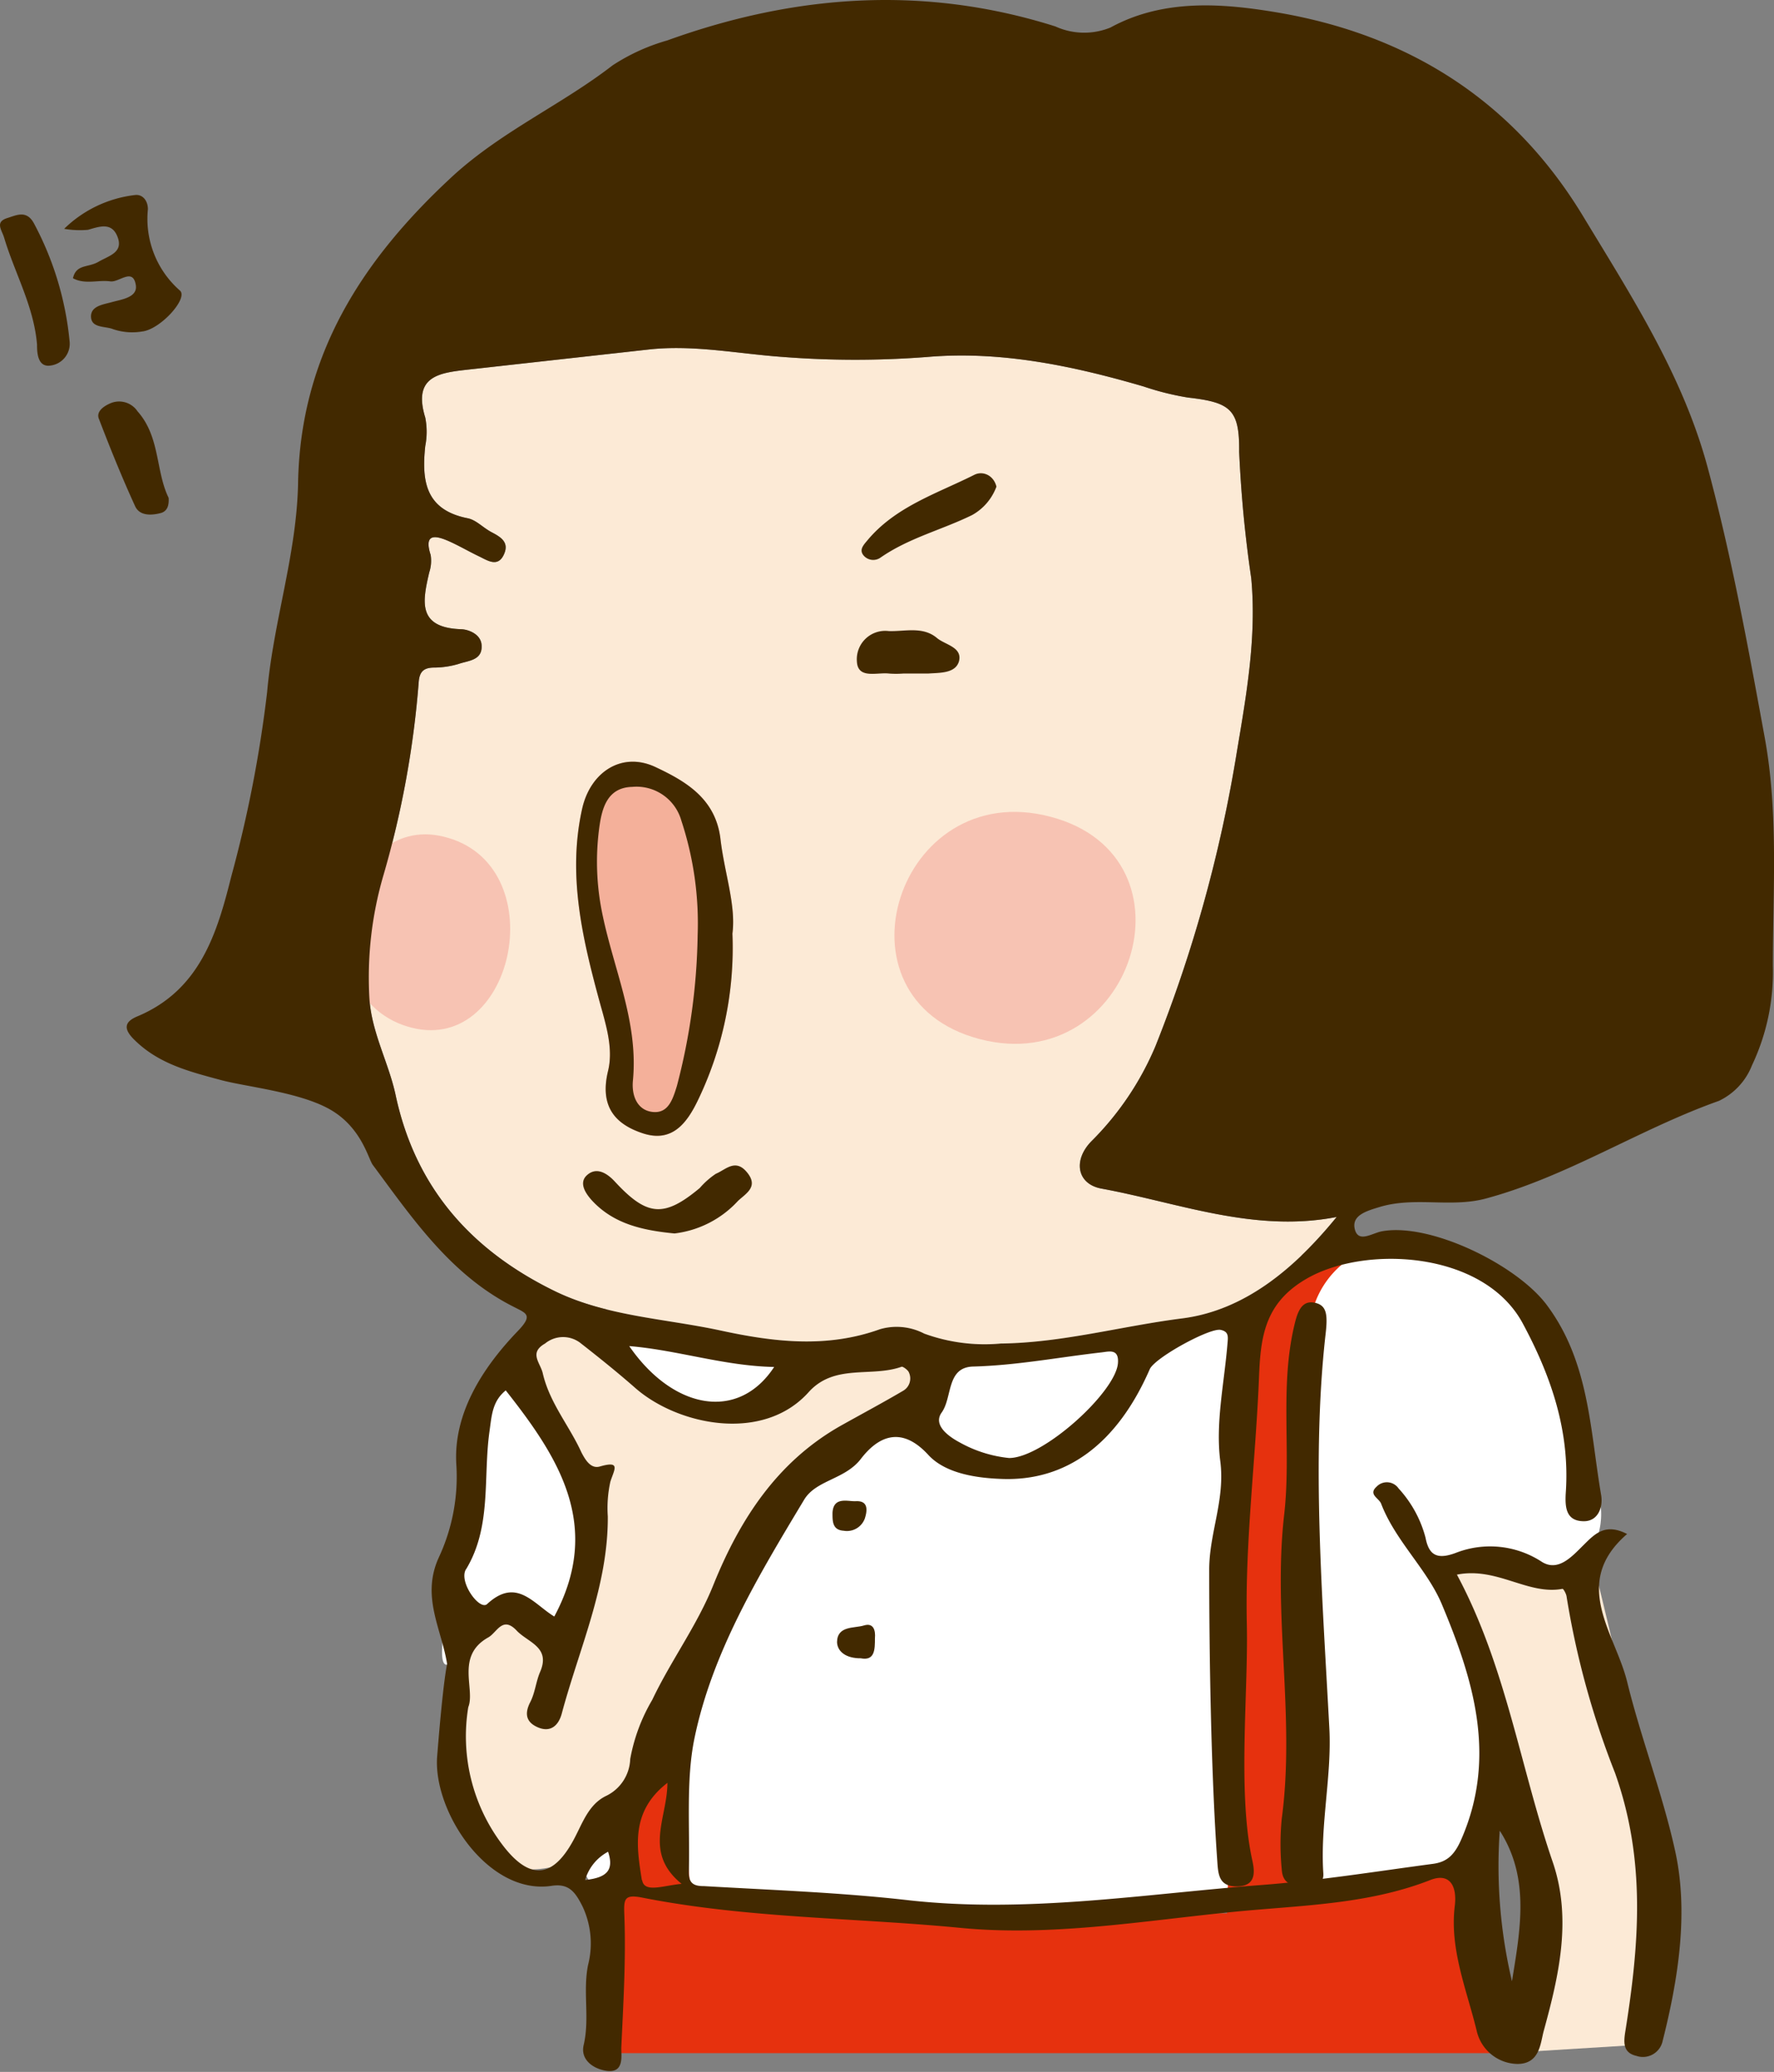 <svg xmlns="http://www.w3.org/2000/svg" viewBox="0 0 124.98 145.87"><rect x="0" y="0" width="124.98" height="145.87" fill="#808080" stroke="none"/><defs><style>.cls-1{fill:#fff;}.cls-2{fill:#422900;}.cls-3{fill:#fcead6;}.cls-4{fill:#f4b09a;}.cls-5{fill:#f7c3b3;}.cls-6{fill:#e6310e;}</style></defs><title>chara-11</title><g id="レイヤー_2" data-name="レイヤー 2"><g id="レイヤー_1-2" data-name="レイヤー 1"><path class="cls-1" d="M37.86,92.57s-4.18,6-4.88,11.63-2.58,13-1.52,13,11.15,17.07,11.15,17.07l60.36-.09s2.79-4.88,2.79-7.67-1.86-15.81-1.86-15.81l6.34.33a5.1,5.1,0,0,0,2.5-5.22c-.46-3.72-3.95-18.6-11.39-18.13S37.86,92.57,37.86,92.57Z"/><path class="cls-2" d="M123.71,71.25c-.34,1.87-2.2,5.55-4.27,6.23-5,1.64-11.19,5.67-16.49,6.23-7.29.76-16.52,2.12-23.82-.49-1.7-.6-2.58-.93-.94-2.8a35.65,35.65,0,0,0,7.57-15.63,95.46,95.46,0,0,0,2.66-18.57,84.12,84.12,0,0,0-.7-16c-.2-1.3-.18-2.36-1.38-2.65-7.41-1.79-14.64-4.29-22.46-3.4-5,.56-9.9-.25-14.85-.42A64.59,64.59,0,0,0,37.38,24.8c-2.44.36-3.93-.43-6.29.66-1.81.84-2.48,1.71-2.42,4.15.11,4.44.33,9,.12,13.5s-1.23,8.75-1.5,13.26c-.11,1.81-1.07,4.1-1.5,5.77-1.31,5-.53,9.82.58,15.11-3.75-.08-11-2.33-14.54-3.23-.62-.16-1.95-.72-.59-1.89,4.64-4,6.47-11.47,7.74-16.91a153.5,153.5,0,0,0,2.89-15.46c.63-4.93.91-9.41,2-14.3a19.21,19.21,0,0,1,2.65-5.3c6.32-9.84,15.74-15.32,27-18.23,6.92-1.78,14.89-1,21.68.93,1.89.55,4.25-.08,6.11-.58,8.56-2.3,16.07.56,22.84,6,4,3.18,5.7,6.13,8.3,10.26C117.6,26.8,120,36.66,122,46c1.19,5.6,1.47,11,2,16.61A38.52,38.52,0,0,1,123.71,71.25Z"/><path class="cls-3" d="M83.29,92.82c-4.27.54-8.45,1.72-12.78,1.77a12.45,12.45,0,0,1-5.4-.7A4.21,4.21,0,0,0,62,93.58c-3.75,1.35-7.47.91-11.25.09-3.95-.85-8.1-1-11.77-2.82-5.76-2.84-9.71-7.2-11.11-13.76-.49-2.29-1.72-4.44-1.85-6.88a25.6,25.6,0,0,1,1-8.61A67.18,67.18,0,0,0,29.5,48c.06-.74.38-1,1.1-1a6.17,6.17,0,0,0,1.72-.26c.66-.23,1.65-.24,1.61-1.26,0-.81-.9-1.16-1.43-1.18-3.14-.1-2.72-2-2.26-4a2.62,2.62,0,0,0,.1-1.23c-.47-1.46.25-1.41,1.21-1,.76.33,1.48.76,2.22,1.11.59.29,1.29.76,1.71-.1s-.14-1.24-.81-1.59-1.1-.87-1.71-1c-3-.59-3.26-2.64-3-5.09a5.17,5.17,0,0,0,0-2c-.92-3,1.1-3.16,3.12-3.39l12.59-1.4c3.18-.36,6.33.3,9.48.52a65.54,65.54,0,0,0,10.2,0c5.17-.44,10.25.63,15.22,2.08a19.36,19.36,0,0,0,3.13.78c3,.34,3.63.84,3.6,3.82a88,88,0,0,0,.85,8.89c.39,4.09-.33,8.18-1,12.16a98.33,98.33,0,0,1-5.74,20.78,20.85,20.85,0,0,1-4.53,6.72c-1.3,1.34-1,3,.71,3.32,5.45,1,10.77,3.13,16.58,2C91.3,89.2,87.77,92.25,83.29,92.82Z"/><path class="cls-4" d="M42.84,75.39c-.59,2.43.41,3.73,2.45,4.4s3.08-.69,3.85-2.27A24.71,24.71,0,0,0,51.6,65.73c.26-2-.56-4.26-.84-6.64C50.43,56.22,48.3,55,46.17,54c-2.38-1.11-4.61.37-5.17,3-1,4.55,0,8.93,1.17,13.26C42.64,72,43.24,73.73,42.84,75.39Z"/><path class="cls-3" d="M114.87,144l-8.73.54,2.46-10.36-6.82-24s3.27-.55,4.09-.27,4.37,1.09,4.37,1.09l1.9-1.37s3.82,15,3.82,18.55S114.87,144,114.87,144Z"/><path class="cls-3" d="M40.41,131s5.73-4.09,6.28-7.1S53,105,55.41,103.67s5.73-2.73,7.1-3.54,4.09-3,3.81-4.37-3.27-1.91-6-1.09-6.81,4.91-7.63,4.91-7.37-1.36-8.18-3-1.91-3.82-4.1-3.82S36.32,93,36.87,96s4.36,9,4.09,12a75.14,75.14,0,0,1-1.64,8.45s-1.63-3.54-3.82-3l-2.18.55S32,122,32,123.58,32.23,134,40.41,131Z"/><path class="cls-5" d="M74,57.5c-10.76-2.83-15.75,12.82-5,15.65S84.79,60.33,74,57.5Z"/><path class="cls-5" d="M31.61,59c-7.42-2.26-10.35,11-2.91,13.27S39.05,61.22,31.61,59Z"/><path class="cls-6" d="M87.85,91.86l-1.41,42.85-37.77-1.13-.84-11-3,5.07L43.6,133l-1,1.26-.28,10.29h63.81l-2.08-13s-11.13,1.83-11.56,1.69-.28-21.42-.28-21.42-.28-15.93.14-19a6.42,6.42,0,0,1,3.24-4.51l-3.52.28Z"/><path class="cls-2" d="M120.3,32.89c-1.75-6.47-5.34-12-8.79-17.7C106.54,7,99.14,2.43,90,.88c-3.8-.64-8-1-11.77,1.06a4.9,4.9,0,0,1-3.88-.08C65.11-1.06,56-.4,47,2.85A14,14,0,0,0,43.16,4.6C39.59,7.36,35.46,9.18,32,12.3,25.52,18.25,21.16,25,21,34c-.09,5-1.74,9.75-2.18,14.72a88.68,88.68,0,0,1-2.53,13c-1,4-2.21,8-6.62,9.84-.91.38-1,.88-.18,1.67,1.69,1.66,3.81,2.2,6,2.79,1.81.5,5.67.86,7.83,2.13s2.63,3.44,2.94,3.86c2.82,3.8,5.52,7.78,9.94,10,.87.45,1.37.56.31,1.67-2.51,2.6-4.59,5.84-4.36,9.45a13.42,13.42,0,0,1-1.24,6.53c-1.25,2.75.19,5,.59,7.49-.31,1.52-.64,5.75-.7,6.48-.32,3.87,3.57,9.82,8.06,9.14,1.23-.19,1.67.45,2.17,1.43a6.1,6.1,0,0,1,.4,4.14c-.38,1.88.13,3.76-.31,5.64-.25,1.05.71,1.7,1.65,1.82,1.19.14,1-1,1-1.61.14-3.08.33-6.16.22-9.23-.05-1.25-.07-1.63,1.31-1.35,7.38,1.45,14.92,1.4,22.37,2.12,6.42.62,12.8-.49,19.16-1.12,4.66-.47,9.44-.49,13.94-2.25,1.32-.52,1.9.36,1.72,1.83-.37,3.05.84,5.89,1.54,8.77a3,3,0,0,0,2.87,2.35c1.57,0,1.62-1.43,1.85-2.3,1.07-3.89,2-7.87.66-11.86-2.31-6.71-3.3-13.83-6.77-20.29,2.83-.56,5,1.46,7.44,1,.07,0,.27.36.29.56a59.41,59.41,0,0,0,3.41,12.4c2.18,6.13,1.71,12,.74,18.11-.13.79-.23,1.58.76,1.81a1.42,1.42,0,0,0,1.83-.95c1.13-4.45,1.87-9.14.9-13.5-.88-4-2.4-7.9-3.38-11.9-.84-3.4-4-6.93,0-10.39-1.55-.8-2.28,0-3.08.79s-1.76,1.88-2.91,1.18a6.65,6.65,0,0,0-6.08-.64c-1.36.51-1.9.12-2.13-1.07a8.2,8.2,0,0,0-1.9-3.47,1,1,0,0,0-1.55-.12c-.6.54.16.8.32,1.19,1,2.62,3.25,4.63,4.28,7.09,2.19,5.22,3.91,10.69,1.39,16.5-.48,1.12-1,1.63-2,1.77-4,.53-8,1.18-12.09,1.49-8.26.63-16.47,2-24.82,1.08-4.79-.55-9.63-.72-14.45-1-.65,0-1.1-.13-1.08-1,.08-3.14-.21-6.45.39-9.38,1.25-6.08,4.53-11.5,7.73-16.82.84-1.4,2.88-1.42,4-2.88s2.76-2.44,4.74-.29c1.16,1.27,3.24,1.63,5.12,1.7,4.59.2,8.19-2.45,10.49-7.72.35-.81,4.25-2.94,5-2.77.57.12.52.48.48.93-.22,2.77-.86,5.61-.51,8.31s-.76,5-.78,7.58c0,6.13.13,14.33.56,20.45.07,1,.07,1.91,1.37,1.91,1.56,0,1.22-1.31,1.07-2-1-4.78-.24-11.68-.35-16.47-.13-5.8.63-11.61.86-17.42.11-2.84.42-5.18,3.31-6.87,4.12-2.42,12.57-2,15.3,3.18,2,3.73,3.3,7.58,3,11.87-.06,1,0,2,1.28,2,1,0,1.36-1,1.21-1.85-.79-4.6-.82-9.36-3.84-13.39-2.12-2.82-8.2-5.8-11.61-5.17-.69.13-1.65.84-1.9-.14s.81-1.29,1.74-1.57c2.47-.75,5,.06,7.46-.59,5.78-1.55,10.83-4.89,16.44-6.88A4.65,4.65,0,0,0,123.43,75a15.32,15.32,0,0,0,1.47-7c0-5.33.4-10.68-.56-16C123.17,45.62,122,39.19,120.3,32.89Zm-14.64,96c2.15,3.34,1.44,7,.86,10.6A35.23,35.23,0,0,1,105.66,128.88Zm-72.83-18.4c1.82-3,1.2-6.45,1.65-9.68.16-1.1.18-2.14,1.15-2.92,3.71,4.7,6.85,9.52,3.42,15.92-1.47-.89-2.66-2.79-4.73-.88C33.79,113.42,32.29,111.36,32.83,110.48Zm8.39,21.88a3.28,3.28,0,0,1,1.62-2C43.28,131.69,42.73,132.2,41.22,132.36Zm4,0c-.36-2.3-.82-4.83,1.8-6.85,0,2.49-1.72,4.9,1,7.11C46.71,132.75,45.39,133.29,45.24,132.37ZM63.62,97.92c-1.43.84-2.89,1.62-4.34,2.43-4.49,2.52-7.13,6.57-9,11.18-1.15,2.89-3,5.35-4.33,8.15a12.57,12.57,0,0,0-1.55,4.16,3,3,0,0,1-1.68,2.59c-1.29.61-1.7,2-2.34,3.16-1.47,2.68-3.09,2.8-5,.27a12.63,12.63,0,0,1-2.39-9.67c.51-1.26-.92-3.61,1.41-4.91.61-.34,1-1.54,2-.48.79.84,2.4,1.15,1.66,2.89-.3.68-.36,1.48-.7,2.14-.45.87-.26,1.46.58,1.8s1.41-.13,1.64-1c1.23-4.59,3.27-9,3.24-13.87a8.58,8.58,0,0,1,.18-2.44c.27-.86.77-1.51-.75-1.07-.62.17-1-.44-1.29-1-.85-1.87-2.24-3.48-2.72-5.56-.17-.75-1-1.44.16-2.1a2,2,0,0,1,2.54,0c1.28,1,2.6,2.06,3.84,3.15,3,2.61,9,3.86,12.21.25,1.83-2,4.41-1,6.54-1.77.11,0,.45.24.51.42A1,1,0,0,1,63.62,97.92ZM44.33,94.77c3.41.28,6.68,1.4,10.21,1.47C52,100.11,47.4,99.22,44.33,94.77Zm26.76,7.88a9,9,0,0,1-3.5-1.11c-.8-.43-1.87-1.22-1.25-2.09.77-1.07.32-3.19,2.22-3.24,3.06-.08,6-.65,9.07-1,.51-.06,1.21-.27,1.13.76C78.61,98,73.5,102.65,71.09,102.65Zm12.2-9.83c-4.27.54-8.45,1.72-12.78,1.77a12.45,12.45,0,0,1-5.4-.7A4.21,4.21,0,0,0,62,93.58c-3.75,1.35-7.47.91-11.25.09-3.95-.85-8.1-1-11.77-2.82-5.76-2.84-9.71-7.2-11.11-13.76-.49-2.29-1.72-4.44-1.85-6.88a25.6,25.6,0,0,1,1-8.61A67.18,67.18,0,0,0,29.5,48c.06-.74.38-1,1.1-1a6.17,6.17,0,0,0,1.72-.26c.66-.23,1.65-.24,1.61-1.26,0-.81-.9-1.16-1.43-1.18-3.14-.1-2.72-2-2.26-4a2.62,2.62,0,0,0,.1-1.23c-.47-1.46.25-1.41,1.21-1,.76.33,1.48.76,2.22,1.11.59.29,1.29.76,1.71-.1s-.14-1.24-.81-1.59-1.1-.87-1.71-1c-3-.59-3.26-2.64-3-5.09a5.17,5.17,0,0,0,0-2c-.92-3,1.1-3.16,3.12-3.39l12.59-1.4c3.18-.36,6.33.3,9.48.52a65.54,65.54,0,0,0,10.2,0c5.17-.44,10.25.63,15.22,2.08a19.36,19.36,0,0,0,3.13.78c3,.34,3.63.84,3.6,3.82a88,88,0,0,0,.85,8.89c.39,4.09-.33,8.18-1,12.16a98.33,98.33,0,0,1-5.74,20.78,20.85,20.85,0,0,1-4.53,6.72c-1.3,1.34-1,3,.71,3.32,5.45,1,10.77,3.13,16.58,2C91.3,89.2,87.77,92.25,83.29,92.82Zm38-20.44A5.15,5.15,0,0,1,118,76.71c-5,1.64-9.48,5-14.78,5.57-7.3.76-14.66,2.39-22-.21-1.7-.61-2.57-.93-.93-2.8,3.92-4.48,5.61-10,7-15.71A96.26,96.26,0,0,0,89.88,44.9a84.43,84.43,0,0,0-1.12-16,2.82,2.82,0,0,0-2.24-2.43C79.11,24.64,71.81,22,64,22.87c-5,.57-9.91-.25-14.86-.42A64.4,64.4,0,0,0,37.5,23.53c-2.45.36-5,.14-7.35,1.23-1.81.84-2.51,1.59-2.45,4,.12,4.43.37,8.9.16,13.38s-1.54,8.94-1.81,13.45a25.77,25.77,0,0,1-1.2,5.08A32.81,32.81,0,0,0,24.47,76c-3.75-.08-7.22-1.21-10.71-2.12-.62-.16-1.95-.72-.59-1.89,4.63-4,5.46-9.71,6.73-15.15a153.47,153.47,0,0,0,2.86-15.61c.64-4.93,1.11-9.88,2.16-14.77a13.29,13.29,0,0,1,2.18-4.41C33.42,12.26,42.42,6.15,53.66,3.24,60.59,1.45,67.43,2.05,74.22,4a10.38,10.38,0,0,0,5.69,0c8.55-2.3,16-.11,22.76,5.33,4,3.19,6,7.67,8.65,11.8,5.19,8.26,6.73,17.67,8.71,27,1.19,5.59,1.29,11.2,1.78,16.81A28.91,28.91,0,0,1,121.29,72.38Z"/><path class="cls-2" d="M93.65,121.62c-.5-9.41-1.24-18.8-.28-27.53.18-1.47.14-2.18-.73-2.37s-1.19.52-1.41,1.41c-1.11,4.45-.24,9-.76,13.52-.81,7.09.79,14.26-.17,21.4a18.31,18.31,0,0,0,0,3.55c.06,1.12.85,1.2,1.64,1.17.59,0,1.34,0,1.29-.87C93,128.45,93.84,125,93.65,121.62Z"/><path class="cls-2" d="M10,23.34c1.29-.13,3.28-2.34,2.68-2.88a6.7,6.7,0,0,1-2.26-5.73c0-.59-.36-1.06-.9-1a8.55,8.55,0,0,0-5,2.38,6.47,6.47,0,0,0,1.68.07c.83-.24,1.69-.56,2.09.52S7.68,18,6.94,18.43s-1.57.15-1.8,1.16c.86.46,1.77.1,2.63.22.62.09,1.6-1,1.8.27.13.86-1,1-1.65,1.18s-1.49.27-1.51,1c0,.87,1,.68,1.57.92A4.21,4.21,0,0,0,10,23.34Z"/><path class="cls-2" d="M.52,15.35c-.9.28-.39.84-.23,1.38.75,2.51,2.1,4.84,2.32,7.54,0,.44,0,1.59.92,1.47A1.55,1.55,0,0,0,4.9,24a22,22,0,0,0-2.48-8.22C1.9,14.76,1.19,15.14.52,15.35Z"/><path class="cls-2" d="M11.29,36.13c.46-.11.63-.48.59-1.08-.92-1.87-.59-4.3-2.19-6.09a1.56,1.56,0,0,0-1.95-.55c-.45.2-1,.58-.76,1.11.79,2.06,1.62,4.11,2.54,6.12C9.83,36.31,10.61,36.3,11.29,36.13Z"/><path class="cls-2" d="M60.64,116.75c1,.2,1-.64,1-1.41.05-.56-.1-1.11-.78-.9s-1.88,0-1.89,1.18C59,116.31,59.65,116.76,60.64,116.75Z"/><path class="cls-2" d="M60.93,106.9c.32-1-.09-1.24-.64-1.21s-1.59-.36-1.64.84c0,.59,0,1.19.79,1.24A1.34,1.34,0,0,0,60.93,106.9Z"/><path class="cls-2" d="M42.84,75.39c-.59,2.43.41,3.73,2.45,4.4s3.08-.69,3.85-2.27A24.71,24.71,0,0,0,51.6,65.73c.26-2-.56-4.26-.84-6.64C50.43,56.22,48.3,55,46.17,54c-2.38-1.11-4.61.37-5.17,3-1,4.55,0,8.93,1.17,13.26C42.64,72,43.24,73.73,42.84,75.39Zm-.61-17.2c.18-1.27.55-2.75,2.31-2.79A3.28,3.28,0,0,1,48,57.77a23.09,23.09,0,0,1,1.15,8.09,44.1,44.1,0,0,1-1.46,10.59c-.29.94-.6,1.93-1.67,1.84s-1.54-1.07-1.43-2.22C45,71.81,43.11,68,42.35,63.9A18,18,0,0,1,42.23,58.19Z"/><path class="cls-2" d="M50.43,82.64a5.66,5.66,0,0,0-1.13,1c-2.53,2.11-3.72,2-6-.47-.6-.64-1.31-1-1.94-.44s-.08,1.35.44,1.89c1.47,1.52,3.4,2,5.72,2.22A7.23,7.23,0,0,0,52,84.54c.59-.54,1.45-1,.63-2S51.13,82.35,50.43,82.64Z"/><path class="cls-2" d="M68.64,33.43c-2.65,1.33-5.58,2.24-7.57,4.66-.27.32-.57.66-.19,1.06a.89.89,0,0,0,1.15.11c2-1.39,4.32-1.95,6.46-3a3.78,3.78,0,0,0,1.71-2C70,33.45,69.23,33.13,68.64,33.43Z"/><path class="cls-2" d="M66,44.91c-1-.83-2.25-.44-3.39-.48a2,2,0,0,0-2.24,2.15c.07,1.25,1.42.74,2.26.84a6.68,6.68,0,0,0,1,0c.59,0,1.18,0,1.76,0,.82-.06,1.92,0,2.17-.86C67.82,45.55,66.57,45.4,66,44.91Z"/></g></g></svg>